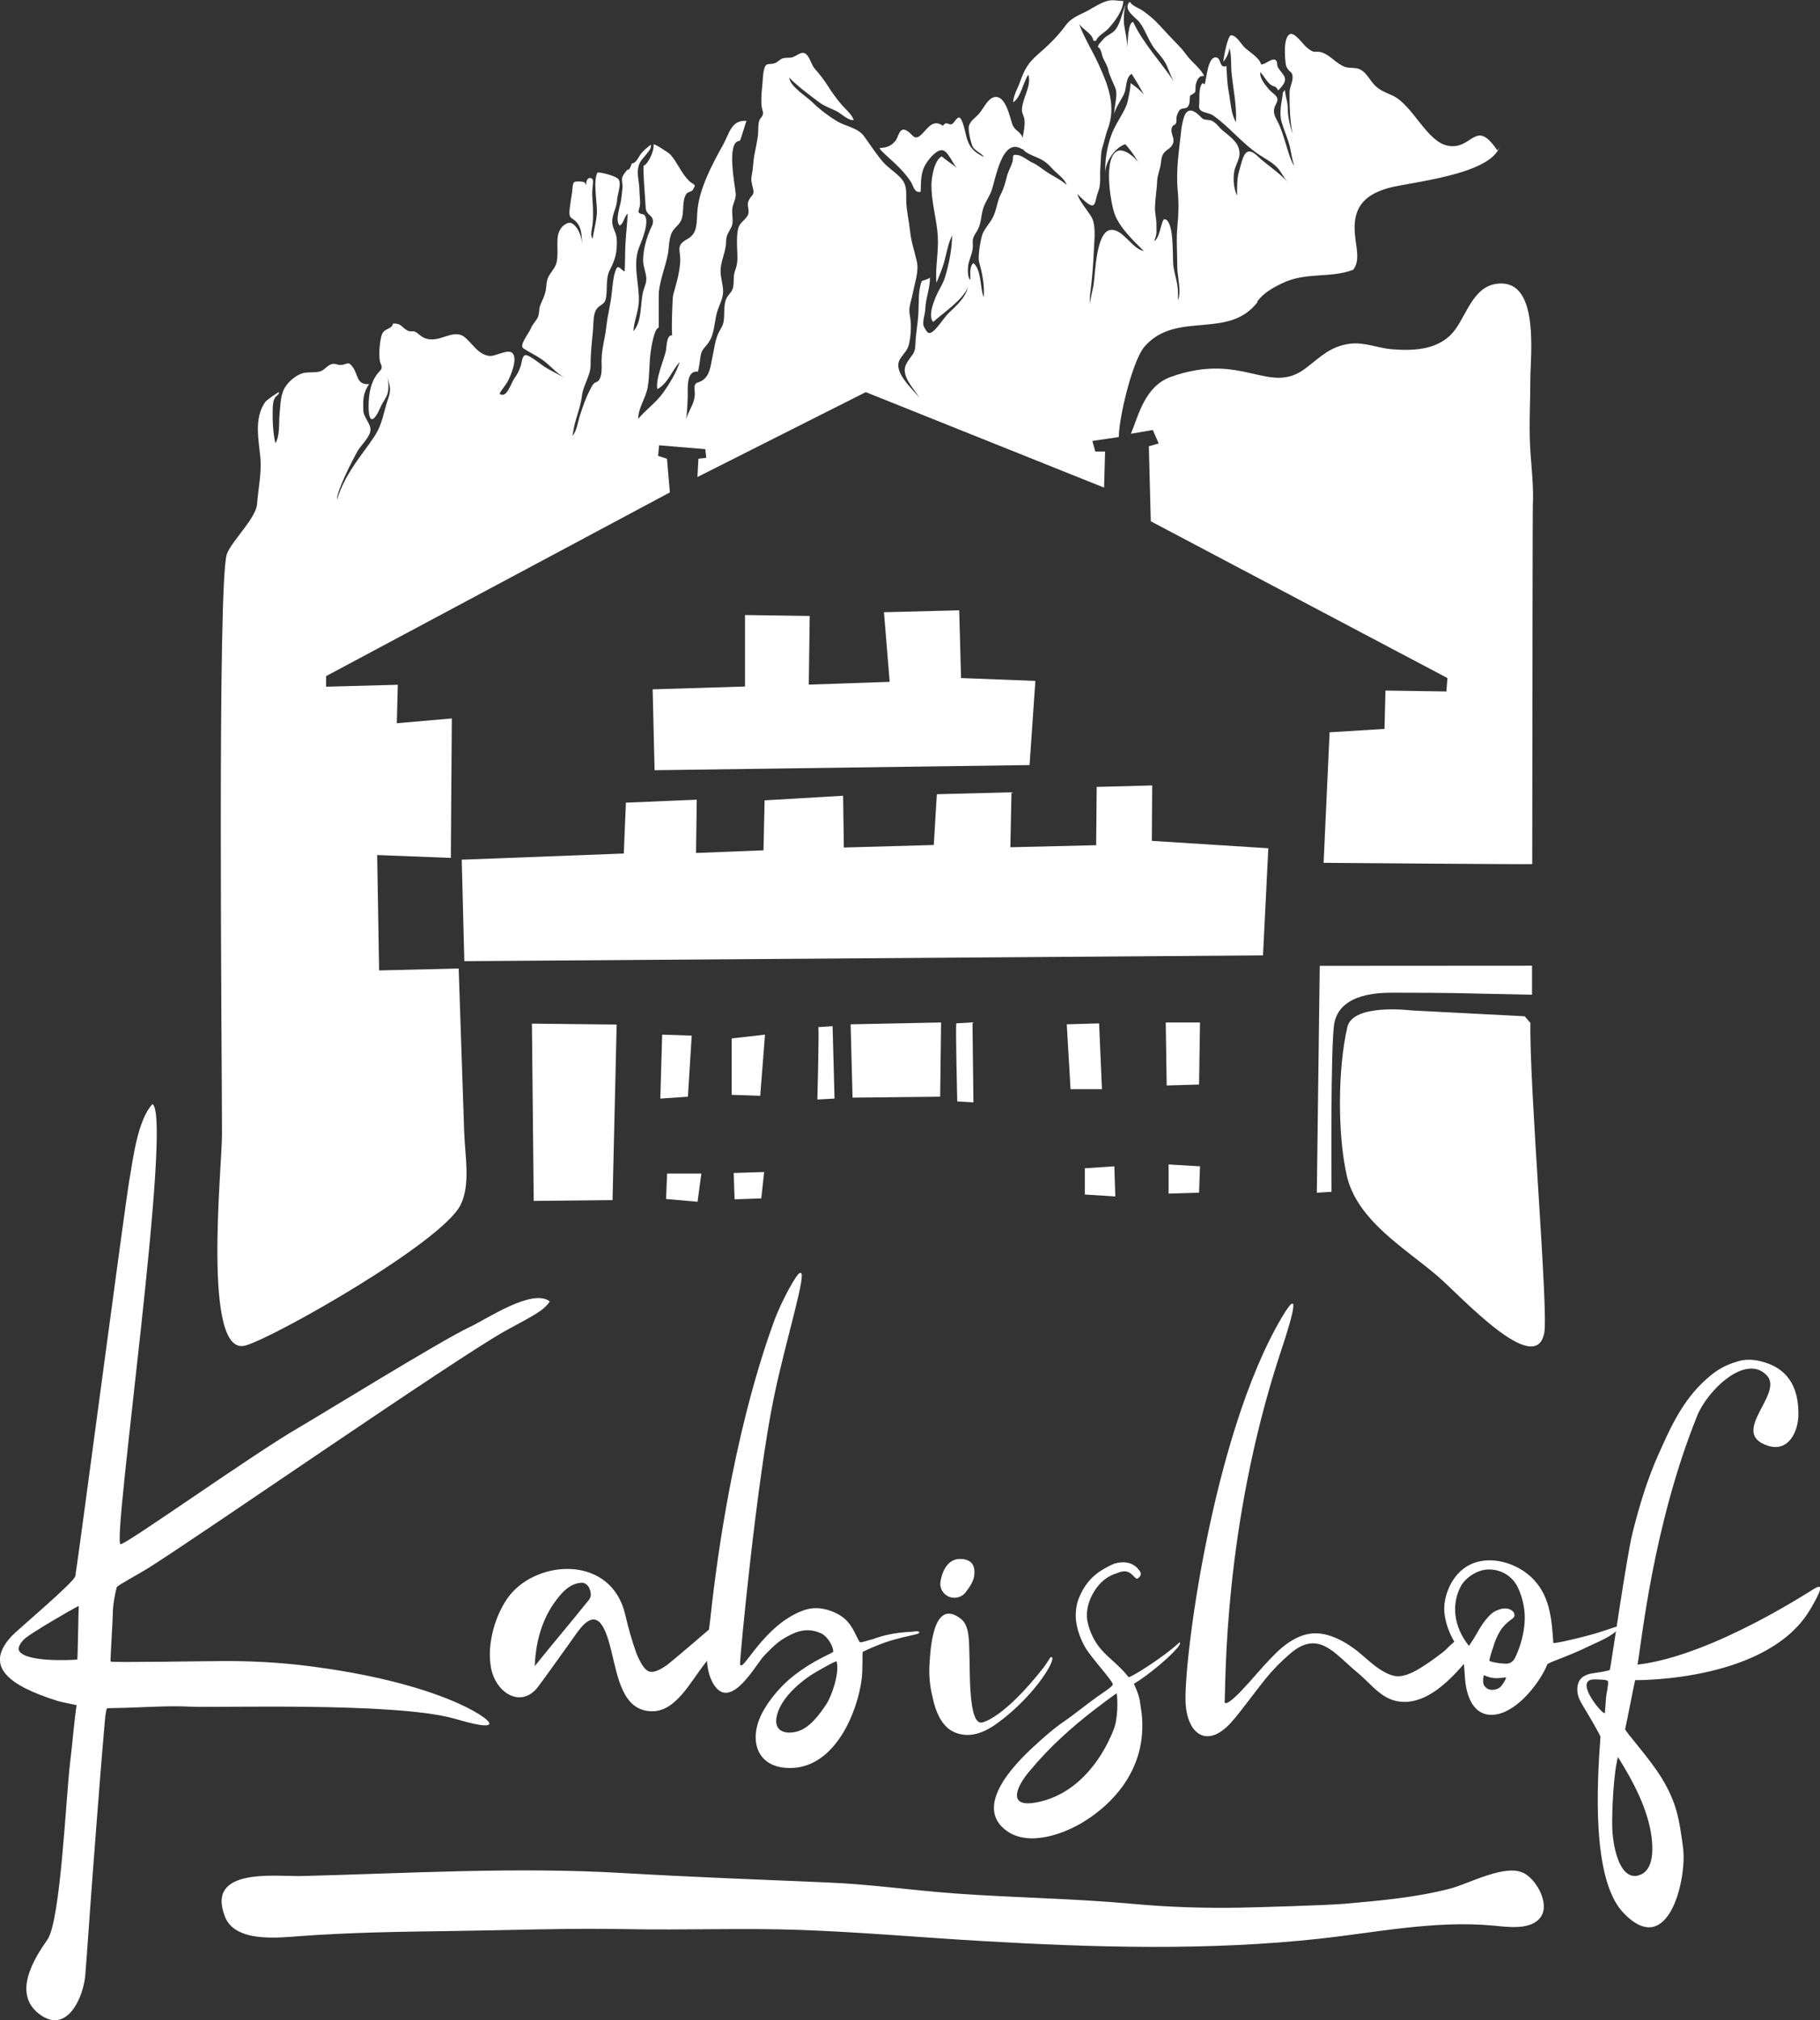<?xml version="1.0" encoding="UTF-8"?>
<svg id="Livello_2" data-name="Livello 2" xmlns="http://www.w3.org/2000/svg" viewBox="0 0 273.59 303.6">
  <rect x="0" y="0" width="273.59" height="303.6" fill="#333333" stroke="none"/>
  <defs>
    <style>
      .cls-1 {
        fill-rule: evenodd;
      }

      .cls-1, .cls-2 {
        fill: white;
      }
    </style>
  </defs>
  <g id="Modalità_Isolamento" data-name="Modalità Isolamento">
    <g>
      <path class="cls-1" d="M229.03,281.48c1.91.95,3.97,4.58,2.6,6.59-1.44,2.1-5.11,1.5-7.24,1.31-8.71-.79-17.34,1.02-25.97,1.97-16.76,1.84-33.94,1.34-50.78.36-9.1-.53-18.18-1.34-27.28-1.67-8.74-.31-17.51.05-26.27-.12-8.83-.17-17.73.18-26.56.29-7.43.1-15.03.21-22.42.76-3.26.24-9.75,1.01-11.29-2.91-2.94-7.5,7.67-6.02,11.56-6.12,16.05-.41,32.18-1.39,48.22-.45,10.34.6,20.69.99,31.03,1.43,6.35.27,12.58,1.18,18.92,1.64,8.9.65,17.81.74,26.7,1.56,5.46.5,10.79.67,16.27.57,2.59-.05,13.01-.35,15.57-.58,5.34-.47,10.75-.93,15.94-2.29,2.79-.73,8.2-3.73,10.99-2.34,1.74.87-.17-.09,0,0Z"/>
      <g>
        <path class="cls-1" d="M229.19,152.73l-17.03-.88s-8.79-1.1-9.62,2.5c-1.47,6.32-1.47,16.28-.08,22.35,1.56,6.77,8.85,10.95,13.68,15.11,3.5,3.02,14.71,15.35,16,8.5.65-3.46-2.27-36.96-2.08-46.58"/>
        <path class="cls-2" d="M189.02,45.27c1-1.29,2.22-1.97,3.68-2.68,3.58-1.76,7.24-.73,10.71-2.04,1.46-1.83-.19-4.56.32-7.63.45-2.7,2.42-3.93,4.97-4.66,3.12-.89,15.41-1.93,16.76-6.29-.07.24-.21.45-.39.62-3.32-4.94-3.7.02-7.42-.69-3.21-.61-5.28-6.16-8.36-7.56-1.43-.65-2.2-.86-3.14-2.13-.47-.63-.99-1.45-1.74-1.8-.62-.3-1.53-.12-2.21-.35-1.32-.45-2.39-1.97-3.76-2.25-.48-.1-.69.08-1.17-.11-.32-.13-.68-.45-.94-.67-.48-.42-1.72-2.18-2.39-1.91-1.06.41-.8,3.57-.67,4.42.08.53.11.51.36.89.26.39.57.37.66.93.14.81-.43,1.67-.44,2.48-.03,2.05.07,4.51.47,6.33-.4-1.24-.74-2.59-.74-3.92,0-1-.39-1.84-.42-2.74-.07.04-.22.35-.3.36-.16,1.54-.65,2.93-.18,4.54.37,1.27.94,2.45,1.24,3.75.2.85.33,2.04.65,2.73-.48-.4-1.05-2.54-1.27-3.22-.37-1.18-.68-2.33-1.3-3.5-.31-.59-.61-1.16-.45-1.89.16-.67.71-1.11.37-1.7-.21-.37-.79-.72-1.08-1.05-.55-.65-1.53-1.75-1.38-2.68.62.61,1.12,1.87,2.04,2.12.75.21.4.9.86.4,1.45-1.6.7-1.83-.23-3.19-.25-.36,0-1.08-.51-1.22-.57-.16-1.39.73-2.05.72-.23-.98-1.71-1.84-2.45-2.52-.53-.49-1.21-1.83-2.04-1.86-.54-.02-1.14,3.36-1.19,3.97.47-.5.84-1.35.92-2.05.34,1.04.21,2.67.33,3.83.25,2.39.79,4.91.65,7.31-.77-1.29-.8-3.08-1.08-4.53-.25-1.37-.27-2.52-.36-3.91-1.05.45-.76-1.12-1.46-1.28-1.38-.3-1.5,3.34-1.82,4.05-.05-.06-.22-.14-.28-.21-.7.7-.42,2.45-.54,3.36-.15,1.18,1.33.96,2.14,1.53,2.43,1.72,4.26,4.1,6.77,5.8.91.62,1.8,1.04,2.62,1.79.82.75,1.1,1.69,1.84,2.45-1.21-1.31-2.62-2.28-4.02-3.43-.52-.43-1.42-1.6-2.21-1.08-.56.36-.88,2.01-1.08,2.65-.39,1.26-.35,2.54-.35,3.85-.53-1.03-.71-3-.27-4.22.21-.61.59-1.31.63-1.92.13-1.67-1.27-2.62-2.51-3.64-.66-.54-.73-.93-1.57-1.43-.36-.22-.88-.13-1.27-.27-.38-.14-.42-.34-.71-.59-.56-.49-1.32-1.11-1.96-.37-.39.45-.66,1.95-.73,2.58-.32,3.05-.83,6.03-.53,9.15.17,1.76.13,3.5-.04,5.25-.21,2.01-.02,4.15-.03,6.21,0,1.35.69,3.81.09,4.97.18-2.55-.47-3.42-.7-5.33-.06-.49,0-2.82-.22-4.6-.14-1.13-.55-2.46-1.22-2.2-.44.67-.64,2.95-1.43,3.22.5-1.09.32-1.52.35-2.3.04-.93-.25-1.81-.22-2.76.04-1.32.27-2.63.33-3.95.04-.88.32-1.43.49-2.25.15-.75.08-1.35.5-1.93.43-.6,1.18-.72,1.42-1.56.22-.79-.44-1.38-.22-2.2.16-.61.42-.31.62-.72.17-.36.03-.72.13-1.08.08-.27.28-.8.51-.99.3-.25.73-.09,1.04-.33.53-.43.33-1.23.47-1.81-.02.08.65-.34.72-.46.14-.24.04-.84.12-1.13.15-.62.43-1.45,1.25-1.3-.32-.96-1.86-2.12-2.53-3.04-.42-.57-.84-1.09-1.33-1.59-.98-1-1.93-2.03-2.88-3.06-.73-.8-1.59-1.52-2.47-2.14-.57-.4-1.62-.72-1.95-1.35-1.17,1.16.89,2.35,1.44,3.07.86,1.13,1.27,2.51,2.06,3.67.59.87,1.35,1.54,1.86,2.48.5.93.8,2.11,1.4,2.96-1.99-3-4.75-5.9-6.26-9.14-.83.06-.8,3.19-.86,3.79-.05-1.18-.35-2.31-.51-3.47-.1-.7,0-2.43.3-3.06-.6,1.22-.76,2.86-1.62,3.92-.52.64-1.37.84-1.87,1.49-.25.34-.74.7-.73,1.11.49.17.58,1.28.8,1.72.3.61.67,1.16.78,1.84.08.52.86,2.13,1.04,2.61.43,1.09-.25,2.84-.17,4.01-.06-.78,1.31-2.57,1.58-3.43.27-.86.17-2.19,1.02-2.74.66,1,1.29,2.1,1.9,3.19-.59-.74-1.44-1.4-2.09-1.81.18.11-.38,2.85-.5,3.16-.62,1.62-1.8,3.07-2.38,4.74-.64,1.81-.95,3.75-.89,5.67-.05-1.59,1.4-3.86,3.02-4.37.63.7,1.7,2.06,1.97,2.95-.26-.87-2.1-2.32-3.07-1.96-2.31.87-1.09,7.93-.5,9.52.76,2.04,2.89,4.08,4.38,5.54-1.79-.33-3.15-3.35-4.96-3.17-2.25.21-2.32,6.64-2.59,8.23-.16.91-.43,1.92-.59,2.91.02-.6.03-1.2.11-1.8.29-2.15.44-4.39.54-6.58.07-1.44.32-3.56-.41-4.76-.58-.95-1.78-2.31-2.1-3.4,3.06,3.1,2.44,1.43,3.16-.39.44-1.11.2-2.42.31-3.59.1-1.07.02-2.19.36-3.21.27-.81.42-1.7.71-2.45,1.39-3.57.07-6.78-1.41-10.01-.92-1.99-2.14-3.89-2.87-5.95.53.9,2.05,1.49,2.16,2.58.14.02.26.01.39,0,.25-.73,1.31-1.24,1.86-1.83.94-1.03,2.22-2.71,2.25-4.15-.9,0-1.56-.27-2.51.02-.93.29-1.76.82-2.6,1.3-1.38.79-2.63,1.06-3.6,2.4-1.17,1.62-2.65,3.02-4.16,4.33-1.51,1.31-2.04,2.36-2.7,4.22-.34.94-.96,1.93-.99,2.96,1.18-.75,1.5-3.05,2.28-4.16.51,1.66-.8,3.33-.95,5.09-.12,1.37.98.75-.04,4.87-.39,1.59,1.15,1.95,2.54,2.59.92.43,1.41.86,2.09,1.61.66.72,1.85,1.49,2.12,2.4-1.06-.91-2.05-1.28-3.16-2.05-.64-.44-1.26-.97-1.95-1.27-.61-.27-1.51-1.02-2.14-1.14-1.11-.21-.69.2-.89.97-.2.77-.63,1.4-.82,2.15-.25.97-.44,1.79-.92,2.71-.59,1.14-.62,2.34-1.19,3.48-.44.88-1.15,1.57-1.54,2.45-.28.63-.78,3.47-.55,4.29.47,1.67.85,3.55.69,5.29-.58-1.37-.28-4.04-1.54-5.12-.65.5-.43,1.79-.47,2.52-.4-.29-.38-1.38-.35-1.88.06-1.01.68-2.02.73-3.06.03-.5-.08-.81.04-1.27.13-.52.57-1.02.78-1.5.43-.97.42-1.82.67-2.8.24-.95.86-1.8,1.24-2.69.66-1.55,1.55-8.44,4.72-6.42.19.12.08-1.79-.11-2.08-.54-.81-1.06-.78-1.4-1.68-.37-.99-1.02-4.61-2.83-4.05-.88.27-1.51,1.62-2.04,2.29-.62.79-1.49,1.19-1.68,2.11-.11.53.31,2.48.58,3,.37.68,1.34.97,1.71,1.57-1.49-.74-2.18-1.39-2.63-2.96-.11-.39-.58-2.91-1.1-2.97-.44-.04-.73.85-1.14,1-.47.16-.76-.54-1.31.24-1.5-1.08-2.25.36-3.19,1.27-1.24,1.2-1.32-.2-2.47-.65-.89-.34-1.04,1.06-1.43,1.57-.65.86-1.34,1.08-2.38,1.14-.29.02,1.11,1.26,1.21,1.35,1.23,1.11,2.55,2.34,3.45,3.75.42.65.46,1.65,1.46,1.49.08-1.52-.04-2.85.79-4.2.41-.67,1.59-2.19,2.48-2.05.91.14,1.59,2.15,2.23,2.7-.72-.62-1.6-1.13-2.32-1.78-1.12.55-1.53,3.1-1.55,4.17-.06,2.64.79,5.18.95,7.8.15,2.35-.4,4.71-.21,7.04.48-1.16.96-2.28,1.26-3.48.29-1.17.56-2.56,1.11-3.66-.04,2.11-.45,4.18-1.04,6.18-.18.63-.48,1.22-.8,1.8-.51.91-2,4.01-1.01,5.03,1.39-1.27,4.53-3.34,5.23-5.27-.37,1.65-1.69,2.76-2.91,3.94-.61.6-1.73,2.33-2.42,2.8-.55.38-.74.29-1.29-.75-.32-.61.18-1.93.2-2.61.04-1.61.74-3.22.7-4.79-.21.28-1.2.48-1.23.55-.57,1.48-.42,3.2-.5,4.75-.08,1.61-.42,3.21-.46,4.84-.04,1.49-.67,1.51-1.39,2.91-.87,1.71,1.19,3.66,2.05,5.1-1.06-1.42-4.21-4.01-2.92-5.96.56-.86,1.11-1.24,1.33-2.29.21-.98.3-2.13.24-3.13-.04-.77-.3-1.48-.18-2.26s.37-1.54.52-2.31c.27-1.45.91-3.14.57-4.62-.37-1.6-.87-3.01-1.03-4.65-.15-1.46-.53-2.98-.56-4.42-.04-1.38.18-2.38-.86-3.5-.83-.89-1.92-1.52-2.71-2.46-1.01-1.2-1.87-2.53-2.73-3.72-.98-1.37-2.75-1.49-4.15-2.34-1.32-.8-2.61-1.79-3.69-2.85-.92-.9-3.33-2.34-3.45-3.67,1.29,1.32,2.99,2.56,4.47,3.68.78.58,1.68.91,2.57,1.32.75.35,1.84,1.51,2.66,1.36-.35-.95-1.35-1.71-2-2.5-.64-.79-1.28-1.64-1.83-2.52-.62-.97-1.27-1.84-2.04-2.69-.52-.57-.79-1.99-1.49-2.31-.62-.29-1.29.46-1.9.61-.48.12-1.03,0-1.49.18-.43.17-.73.58-1.17.71-.9.25-1.28-.17-1.56.92-.2.77-.19,1.72-.28,2.51-.1.97-.19,2.05-.09,3.03.04.41.29.86.17,1.28-.09.32-.43.55-.53.89-.22.7-.1,1.61-.21,2.34-.14.99-.37,1.98-.55,2.99-.16.89-.15,1.81-.33,2.67-.2.95-.05,1.34.17,2.25.25,1.07-.39.94-.72,1.89-.26.74.31,1.44-.13,2.16-.48.79-1.23,1-1.43,2.07-.22,1.13-.14,2.48-.09,3.64.05,1.06-.02,1.65-.37,2.62-.29.82-.07,1.69-.3,2.53-.19.71-.86,1.07-1.1,1.88-.3.99-.13,2.05-.28,3.06-.12.81-.49,1.16-.82,1.88-.48,1.06-.61,2.34-.86,3.46-.3,1.34-.36,3.02-1.75,3.72-.45.23-.73.14-.91.6-.13.34.01.95,0,1.32-.05,1.3-.61,2.01-1.1,3.16-.08.19-.15.39-.23.59.21-1.11.21-2.33.26-3.34.05-1.04-.32-4.01,1.54-3.78.19-.73.27-1.48.38-2.26.15-1.08.62-1.27,1.22-2.12.98-1.41.82-3.32,1.37-4.88.38-1.07.9-1.96.8-3.12-.08-.96-.37-1.81-.37-2.79.02-1.54.81-2.78.83-4.37.01-1.03.4-1.36.8-2.2.36-.75.07-1.68.12-2.56.04-.9.57-1.55.53-2.42-.04-.92-1.51-7.9.59-7.96.17-.07.86-2.65,1.02-3.01-2.31-.11-2.51,1.79-3.52,3.61-1.61,2.89-3.66,6.7-3.87,10.13-.11,1.79,0,3.2-1.47,4.01-1.92,1.06-.95,1.65-1.11,3.62-.14,1.71-.59,3.15-1.04,4.76-.14.49-.3,6.08-.13,6.1-.93-.11-.84,1.83-.99,2.44-.4,1.59-1.53,4.06-1.27,5.65,1.55-.8,2.25-2.84,3.36-4.09-.45,1.54-1.59,3.4-2.56,4.73-1.06,1.45-2.51,2.44-3.67,3.83.01-1.72,1.15-3.13,1.43-4.78.28-1.65.21-3.44.42-5.11.09-.74.55-3.71,1.22-3.8.05,0-.02-4.91.03-5.38.21-1.87.92-3.64,1.32-5.47.23-1.07.15-2.29.57-3.32.33-.82,1.08-1.16,1.44-1.93.56-1.18.06-2.99.83-4.04.2-.27.76-.34.87-.49.76-1.06.16-.81-.48-1.44-1.19-1.18-1.75-2.76-2.8-3.95-.24-.28-2.57-1.77-2.54-1.52.11,1.11-.96,3.09-1.48,3.15-.18.43.28,5.59.28,6.16,0,1.53,1.38,1.13,1.06,2.65-.05.24-1.35,2.47-1.43,5.32-.02.94.34,1.71.46,2.6.11.85-.25,1.42-.45,2.18-.47,1.79-.13,4.52-1.47,5.99.06-1.44.74-2.92.81-4.39.12-2.71-1-5.58.07-8.28.4-1,1.54-3.67.83-4.72-.2-.29-.76-.16-.92-.46-.1-.18.16-.79.18-1.01.09-.78-.07-1.58-.07-2.36,0-1.19-.44-2.37-.14-3.53.22-.87.67-1.17,1.2-1.86.39-.52.71-.77.68-1.43-.61.49-1.17.88-1.61,1.52-.3.43-.64,1.29-1.28,1.32-.41,1.26-.71,1-.55.81-.31.36-.82.92-.9,1.38-.08.45.1.93.06,1.39-.05.63-.13,1.26-.21,1.89-.12.92-1,3.17-.19,3.87.63-.43.64-1.37,1.18-1.8-.07,1.5-.27,3.14-.35,4.73-.06,1.29-.03,2.65-.11,3.96-.72-.31-1-1.37-1.45.1-.26.85-.38,2.08-.47,2.96-.16,1.79-.64,3.42-.84,5.28-.19,1.77-.71,3.26-.71,5.12,0,.83.13,2.23-.43,2.92-.21.26-.52.23-.78.51-.2.22-.39.63-.53.9-.62,1.17-1.08,2.52-1.49,3.77-.3.92-.49,2.45-1.15,3.14,0-.14.06-.23.08-.35.19-1.87,1.14-3.77,1.35-5.66.19-1.64,1.31-3.03,1.3-4.67,0-1.83.2-3.49.37-5.32.08-.85,0-2.18.46-2.94.41-.7,1.2-.77,1.4-1.46.42-1.51-.08-3.1.69-4.58.82-1.57,1.1-2.74,1.01-4.56-.04-.82-.41-1.31-.6-2.06-.35-1.37.59-2.49.65-3.83.04-.91.81-2.67.1-3.25-.51-.41-2.41-.93-3.04-.9-.71,1.31-.02,4.61-.09,6.06-.06,1.31-.46,2.6-.65,3.9-.38-.52-.11-1.41-.02-1.97.1-.68.09-1.37.09-2.07,0-.87-.1-1.74-.13-2.6-.02-.68.12-1.31.13-1.99,0-.58-.64-.66-.88-.25-.3.52-.09,1.75-.06,2.33-.02-.45.05-1.6-.35-1.92-.2-.16-1.25-.19-1.51-.06-.3.16-.3,1.18-.35,1.54-.13.81-.26,1.61-.36,2.44-.21,1.89.43,1.12,1.28,2.39.58.87.5,2.07.62,3.07-.12-1.14-.48-2.48-1.47-3.17-.44-.3-.93-.09-1.44.35-.42.36-.71,1.04-.78,1.59-.18,1.29.12,2.74-.21,3.99-.19.69-.84,1.37-1.17,2-.36.69-.3,1.4-.44,2.14-.15.79-.53,1.45-.82,2.2-.25.63-.08,1.34-.43,1.94-.32.55-.77.95-1,1.57-.24.64-1.78,2.49-1.12,2.94.93.63,1.98,1.09,2.9,1.75,1.21.86,2.04,1.99,3.4,2.72-.99-.53-2.15-1.09-3.11-1.69-.56-.35-2.45-1.97-2.96-1.73-.41.2-.46,1.11-.6,1.55-.21.67-.51,1.31-.95,1.9-.54.72-1.17,3.18-2.25,2.32.35-.66.89-1.21,1.25-1.88.43-.81,1.6-3.53.61-4.28-.72-.54-2.5.59-3.36.49-1.79-.2-2.56-1.93-3.84-2.89-1.25-.94-2.93.18-4.24.36-.88.12-1.5.03-2.21-.45-.3-.2-.58-.54-.94-.67-.29-.11-.73.01-.99-.11-1.04-.49-.91-1.15-2.29-1.1-.22.94-1.25.6-1.67,1.64-.32.78-.57,3.51-.21,4.31.4.87.09.9-.46,1.59-1.01,1.26-1.3,3.04-1.33,4.61-.05,2.69.64,3.04,1.77.45.26-.6.64-1.11.92-1.67.41-.83.32-2.02.17-2.9.11.69.39,1.25.36,1.97-.03.77-.34,1.4-.55,2.12-.39,1.34-.65,2.71-1.3,3.98-1.26,2.45-4.8,5.88-6.12,10.38-.08-1.33,2.39-6.04,3.01-7.18.54-1,1.95-2.2,2.02-3.3.06-.97-1.08-1.94-1.08-3.02,0-1.3-.16-2.33.87-3.88-1.92.11-1.6-1.38-2.44-2.55-.7-.97-.78-.44-1.67-.34-.76.09-1.02-.4-1.76-.02-.6.3-.87.83-1.54,1.01-.71.19-1.49.08-2.2.18-1.28.19-2.76,1.46-3.28,2.7-.44,1.05-.46,2.48-.57,3.61-.13,1.27.09,3.21-.63,4.28-.36-1.58-.45-3.49-.39-5.3.08-2.14.87-1.6.95-2.35.02-.18-1.91,1.22-2.08,1.46-1.71,2.45-.99,5.63-.73,8.36.21,2.24-.33,4.76-.5,7-.16,2.1-3.74,5.46-4.52,7.45-1.48,3.75-.75,76.26-.75,87.25,0,5-3,33.5,3.5,31.75,4.22-1.14,29.57-15.49,32.37-21.15,1.52-3.06.66-7.36.54-10.95l-.83-24.57-11.96.29-.29-17.34,11.07.43.15-20.96-8.27.72.15-5.78-10.78.29v-1.59l51.68-27.61-.44-5.06-1.33-.43.15-1.59,6.94.58.15,1.3-1.18.14-.15,2.75,25.31-12.76,35.82,14.35.15-5.42h-1.47l-.44-1.59,3.97-.59c.03-3.07,2.1-11.59,3.89-13.62,4.82-5.45,12.54-.92,16.96-6.65Z"/>
        <path class="cls-2" d="M198.39,145.14l-.44,34.11,2.21-.14s-.18-22.5.44-25.44c.94-4.43,6.79-4.48,8.86-4.48s8.71,0,13,.14l7.84.16c0-1.42,0-2.83,0-4.25v-.11c-.11,0-31.91.02-31.91.02Z"/>
        <path class="cls-2" d="M198.99,129.67s31.34.25,31.34.19c.03-28.48.06-53.32.09-53.83.16-3.01-.25-5.97-.41-8.98-.17-3.32.04-6.78.04-10.2,0-3.2,1.32-14.04-4.19-14.24-4.17-.15-5.18,4.29-7.11,6.92-2.21,3.01-5.97,3.24-9.51,2.96-2.04-.16-4.07-1.07-6.14-.85-3.06.33-4.55,1.96-6.81,3.69-5.52,4.23-9.43-2.57-20.28,1.31-3.97,1.42-4.89,5.91-6.01,8.55l3.29-.57.89,2.02-1.48.43.29,11.27,44.59,23.56-.15,2.02-9.16-.14-.15,5.77-8.25.5-.9,19.61Z"/>
        <g>
          <polygon class="cls-1" points="98.11 103.6 98.4 115.75 154.77 114.98 155.64 102.33 144.47 101.9 144.19 91.72 132.88 92.01 133.74 102.47 121.58 102.89 121.72 92.57 111.99 92.43 111.99 103.17 98.11 103.6"/>
          <polygon class="cls-1" points="69.41 129.2 69.8 144.45 189.86 143.58 190.66 127.48 173.15 126.37 173.2 118.04 164.86 118.26 164.78 127.02 151.88 127.33 152.05 119.07 140.83 119.36 140.37 126.99 126.85 127.37 126.74 119.59 114.94 120.28 114.77 127.79 104.63 128.19 104.74 120.18 94.09 120.63 93.77 128.27 69.41 129.2"/>
          <polygon class="cls-1" points="79.96 153.84 80.23 180.48 92.08 180.36 92.7 153.98 79.96 153.84"/>
          <polygon class="cls-1" points="99.54 155.49 99.26 165.1 103.41 164.82 103.98 155.64 99.54 155.49"/>
          <polygon class="cls-1" points="109.99 156.06 109.99 164.54 114.28 164.68 115 155.49 109.99 156.06"/>
          <path class="cls-1" d="M123.01,154.36c.14.42-.14,10.88-.14,10.88l2.58-.14-.29-10.88-2.15.14Z"/>
          <path class="cls-1" d="M143.76,153.8c-.14.42.14,11.73.14,11.73l2.43.14-.14-12.02-2.43.14Z"/>
          <polygon class="cls-1" points="127.87 153.94 128.16 164.96 141.33 164.82 141.47 153.66 127.87 153.94"/>
          <polygon class="cls-1" points="160.36 153.94 160.93 163.69 165.65 163.69 165.22 153.8 160.36 153.94"/>
          <polygon class="cls-1" points="175.24 153.66 175.38 163.13 180.25 162.99 180.39 153.66 175.24 153.66"/>
          <polygon class="cls-1" points="100.28 176.37 100.13 180.19 104.86 180.61 105.43 176.37 100.28 176.37"/>
          <polygon class="cls-1" points="110.29 176.28 110.43 180.24 114.44 180.1 114.87 176.14 110.29 176.28"/>
          <polygon class="cls-1" points="163.08 175.57 163.08 179.52 167.66 179.81 167.51 175.28 163.08 175.57"/>
          <polygon class="cls-1" points="175.67 175 175.67 179.38 180.25 179.24 180.39 175.28 175.67 175"/>
        </g>
      </g>
      <g>
        <g>
          <path class="cls-2" d="M80.17,197.68c1.03-.6,1.95-1.26,2.48-2.1-2.64-2.03-9.54,2.7-12.07,3.87-3.96,1.82-22.89,13.5-25.54,15.02-6.81,3.91-26.25,17.78-26.92,17.6-1.32-.34,7.92-64.28,4.8-66.14-2.24,2.41-2.91,8.19-3.47,11.38-.69,3.96-7.8,57.9-8.13,59.56-.19.93-8.68,8.06-9.54,8.98-4.25,4.55-.5,7.43,6.73,9.73,1,.31,3.01.64,3.01.69-.3,1.69-.63,5.76-.99,8.71-.61,4.94-1.41,23.68-3.4,26.51-2.03,2.91-5.33,8.14-1.16,11.24,4.1,3.05,6.58-2.57,6.85-5.89.09-1.1.17-2.23.26-3.41.43-6.23.89-12.36,1.36-18.42.4-5.13.79-10.27,1.24-15.39.11-1.23.18-2.42.4-2.88.02-.05,1.67-.04,3.85-.12,2.86-.1,5.72-.28,8.58-.14,4.3.21,30.64-.71,39.72,1.78.87.24,5.21,1.59,5.34.78.14-.83-7.86-6.27-27.55-8.7-4.04-.5-7.96-.71-12.16-.71-2.97,0-17.15.26-17.24.07-.06-.14.34-6.31.34-7.24,0-1.01.24-2.66.6-3.94.07-.24,3.16-1.89,4.69-2.84,7.11-4.41,46.55-31.75,53.84-35.74,1.4-.77,2.69-1.45,4.06-2.24ZM11.62,249.4c-.85.1-8.02.45-8.8-1.41-.1-.24.08-1.06,1.08-1.87.99-.8,6.71-4.19,7.94-4.77-.03.02-.16,8.03-.22,8.04Z"/>
          <path class="cls-2" d="M110.06,242.28c1.45.59-3.58,7.07-4.04,7.65-2.26,2.85-4.41,7.3-8.04,7.25-4.42-.07-5.11-5.17-6.14-9.29-.98-3.92-2.26-6.51-5.13-2.48-.68.96-5.2,7.3-5.92,8.21-2.5,3.1-6.21.85-6.96-2.88-.74-3.68.71-8.37,2.79-10.99,4.32-5.41,15.31-6.04,17.38,2.95.45,1.98,1,3.87,1.63,5.67.63,1.58,1.25,2.51,1.84,2.79.59.28,1.52-.03,2.79-.93,1.45-1.12,7.12-6.03,8.58-7.27.18-.22.36-.42.54-.59.18-.17.41-.19.68-.08ZM84.06,239.91c-2.27,2.71-3.5,6.2-3.68,10.49,1.36-1.69,2.72-3.36,4.08-4.99,1.36-1.63,2.72-3.3,4.08-4.99.36-.45.36-1.07,0-1.86-.36-.56-.82-.79-1.36-.67-1.09.11-2.13.79-3.13,2.03Z"/>
          <path class="cls-2" d="M137.02,245.23c-1.25.05-2.58.22-3.73.48-1.09.24-1.93.62-2.93.87-1.17.29-1.04.45-1.45-.38-.73-1.48-1.26-2.7-2.95-3.62-1.34-.73-3.21-1.26-5.11-.59-6.1,2.15-9.3,9.65-9.6,8.09-.07-.7,2.47-27.33,5.05-39.92,1.78-8.66,5.2-19.46,3.97-18.85-.44-.08-2.85,4.3-3.95,7.36-1.25,3.49-6.73,18.54-9.56,44.75-.31,2.85-1.09,6.57.28,9.28,2.38,4.68,6.02-1.57,7.56-3.57.6-.67,1.23-1.3,1.88-1.89.65-.59,1.41-1.09,2.27-1.51,1.73-.92,3.37-.97,4.93-.13.87.59,1.58,1.85,1.58,2.62,0,.09-1.11.6-1.71.91-1.47.76-2.84,1.62-4.09,2.59-1.26.97-2.4,2.12-3.44,3.47-.52.68-.97,1.37-1.36,2.08-2.28,4.17-.95,8.7,4.54,8.42,6.36-.33,9.7-8.3,10.34-13.42.17-1.41.07-3.98.15-4.02.98-.5,2.51-1.12,3.34-1.41,3.07-1.06,5.49-1.18,5.14-1.58-.22-.21-.77-.04-1.17-.03ZM124.23,256.1c-1.04,1.56-2.54,3.67-4.52,4.15-1.79.44-3.31-.17-2.99-2.1.42-2.56,3-4.91,5.05-6.32.6-.41,3.94-2.33,3.99-2.14.49,1.71-.76,5.25-1.53,6.4Z"/>
          <path class="cls-2" d="M157.92,249.05c1.31-.39-2.04,5.58-7.95,9.89-2.56,1.87-4.54,2.12-6.27,1.48-1.73-.63-2.9-2.42-3.51-5.36-.43-1.68-.58-3.41-.45-5.17.13-1.83.48-9.92,4.72-6.59,1.35,1.05,1.19,3.65,1.26,5.14.12,2.44-.2,10.95,1.94,10.42.12-.03,3.27-.67,9.2-8.24.44-.56,1.02-1.55,1.06-1.56ZM144.66,234.29c1.38.18,1.95.9,1.8,2.44-.1.96-.79,1.9-1.34,2.62-.55.72-1.74,1.05-2.74.48-.32-.18-.7-.58-.88-1.03-.18-.44-.14-.65-.14-1.01.37-2.32,1.56-3.71,3.31-3.48Z"/>
          <path class="cls-2" d="M169.67,252.03c.15.2,5.15-2.9,7.64-5.21.81.21-3.84,4.42-6.86,6.23.52,1.1.82,1.98.91,2.65.09.67.17,1.26.26,1.77.44,4.04-.52,7.7-2.86,10.98-1.47,2.02-3.37,3.77-5.71,5.24-3.06,1.93-8.34,3.86-11.68,1.49-5.07-3.6.95-9.88,3.99-12.67,1.33-1.22,2.87-2.62,4.37-3.65,1.78-1.21,3.42-2.59,5.16-3.83.92-.65,2.43-1.61,2.4-1.9-.07-.58-3.27-4.03-4.12-5.5-.78-1.34-1.26-2.73-1.43-4.16-.09-1.18.04-2.23.39-3.16.35-.92.8-1.74,1.37-2.46.56-.71,1.21-1.3,1.95-1.77.73-.46,1.41-.82,2.01-1.07,1.38-.42,2.51-.25,3.38.51.17.17.34.38.52.63.17.25.17.51,0,.76-.26.34-.48.42-.65.25-.17-.17-.35-.33-.52-.5-.35-.34-.71-.51-1.11-.51s-.76.09-1.1.25c-1.47.42-2.64,1.35-3.51,2.78-.87,1.43-1.21,2.86-1.04,4.29.34,1.77,1.08,3.28,2.21,4.54,1.12,1.26,2.65,2.31,4.02,4.04ZM154.71,271.01c.25-.01.52-.04.82-.09,5.86-.96,9.84-5.84,11.86-10.94.39-.99.5-2.06.56-3.08.04-.86.01-1.87-.09-2.43-.95.66-2.41,1.76-3.37,2.5-3.38,2.59-6.84,5.72-9.49,8.94-1.77,1.94-3.6,5.23-.29,5.1Z"/>
          <path class="cls-2" d="M184.08,255.69c.01.97,1.95-1.01,2.21-1.26,1.04-1.09,2.01-2.17,2.92-3.22.91-1.05,1.88-2.08,2.92-3.09,1.82-1.68,3.59-2.56,5.33-2.65,1.73-.08,3.64.59,5.71,2.02.61.42,1.17.86,1.69,1.32.52.46,1.04.91,1.56,1.33,1.38,1.09,2.55,1.68,3.51,1.77.95.08,2.16-.34,3.63-1.26.81-.51,1.61-1.04,2.37-1.62.59-.44,1.25-.89,1.74-1.43.19-.21.37-.36.59-.55.3-.27.72-.74,1.17-.67.41.06.67.52.88.83.25.36.52.8.64,1.22.07.23.12.46-.03.66-.16.22-.41.44-.59.65-.44.52-.89,1.03-1.35,1.53-.98,1.04-2.04,2.03-3.22,2.85-1.35.93-2.94,1.65-4.62,1.65-3.29,0-4.79-2.53-7.12-4.44-3.43-2.83-5.79-6.49-10.07-2.82-1.38,1.18-2.64,2.46-3.76,3.85-1.13,1.39-4.31,5.66-4.8,6.12-3.58,4.35-6.78,2.48-7.15-2.29-.45-5.75,3.92-40.25,14.35-58.04,3.96-6.75.36,3.69-.29,5.69-8.38,25.78-8.03,48.92-8.2,51.87Z"/>
          <path class="cls-2" d="M243.38,244.68c-.99,1.28-3.45,2.18-4.57,2.74-2.89,1.44-6.1,2.43-6.21,2.71-1.1,2.72-4.37,6.93-7.61,7.51-2.55.46-3.88-1.25-4.45-3.44-.7-2.7.08-4.35-1.53-6.85-.95-1.43-1.56-2.92-1.82-4.48-.26-1.55.04-3.17.91-4.86.61-1.09,1.37-1.94,2.27-2.52,3-1.94,7.22-.83,9.7,1.43,2.93,2.67,3.19,6.34,3.43,9.99,0,.18,5.29-1.02,7.49-1.79,2.52-.82,2.82-.99,2.39-.44ZM219.61,238.38c-1.39,2.55-1.21,5.95,1.21,8.98.52-.76.95-1.45,1.3-2.08.47-.85,1-1.64,1.66-2.36.13-.14.29-.27.42-.4.31-.29.7-.46,1.1-.61.67-.26,1.52-.29,2.08.21.2.18.34.48.27.75-.08.31-.43.47-.67.66-.59.46-1.12,1-1.5,1.63-.43.71-.78,1.53-1.04,2.46-.17.42-.56,1.8-.56,1.93,0,.24,2.25.55,2.77.46.52-.08.91-.42,1.17-1.01.78-1.68,1.23-3.39,1.36-5.11.13-1.72-.17-3.48-.97-5.24-.71-1.54-2.25-2.78-4.41-2.78-1.9,0-3.61,1.43-4.2,2.5ZM226.34,252.07s-.96.2-1.85.11c-.72-.07-1.4-.45-1.41-.42-.14.27-.13.79-.12,1.08.01.39.33.77.66.96.55.31,1.45.14,1.9-.25.3-.26,1.06-1.43.81-1.48Z"/>
        </g>
        <path class="cls-2" d="M272.17,241.78c-6.33,10.93-25.96,10.72-26.36,10.72-.05,0-1.31,6.56-1.51,7.35-.08.3,3.76,4.46,5.58,7.51,2.18,3.65,2.54,5.98,3.12,10.28.63,4.69-2.21,17-9,9.79-4.68-4.96-3.98-18.88-3.41-26.43,0-.13-1.37-2.58-2.45-4.33-.29-.46-.64-1.09-.82-1.55-.36-1-.27-2.17.28-2.79.33-.37.87-.74,1.96-.88.59-.08,2.36-.35,2.44-.5.11-.22,2.56-17.26,3.4-20.55,1.03-4.1,2.25-8.19,4.02-12.08,1.21-2.66,3.05-7.17,6.43-10.44,1.6-1.54,2.95-2.61,5.49-3.32,1.58-.45,3.13-.1,4.25.29,4.21,1.46,4.77,5.13,4.75,7.77-.01,2.38-1.41,5.71-4.62,4.64-5.87-1.93,2.48-7.77-.12-10.55-3.17-3.38-8.96,2.29-10.47,6.05-6.66,16.55-8.34,33.91-8.97,37.41,11.54-1.36,26.82-11.66,26.76-11.52,1.6-.9.03,1.79-.73,3.11ZM241.26,257.4c.06-.55.13-2.08.2-2.57.07-.49.34-1.7.26-2.14-.04-.26-1.09-.29-2.03-.3-3.37-.04,1.49,5.7,1.57,5.02ZM246.23,281.86c2.15-.5,2.34-3.32,2.05-5.7-.52-4.22-2.75-8.41-5.06-12.1-.66,2.36-.92,8.07-.86,10.51.05,2.55.97,7.99,3.88,7.3Z"/>
      </g>
    </g>
  </g>
</svg>